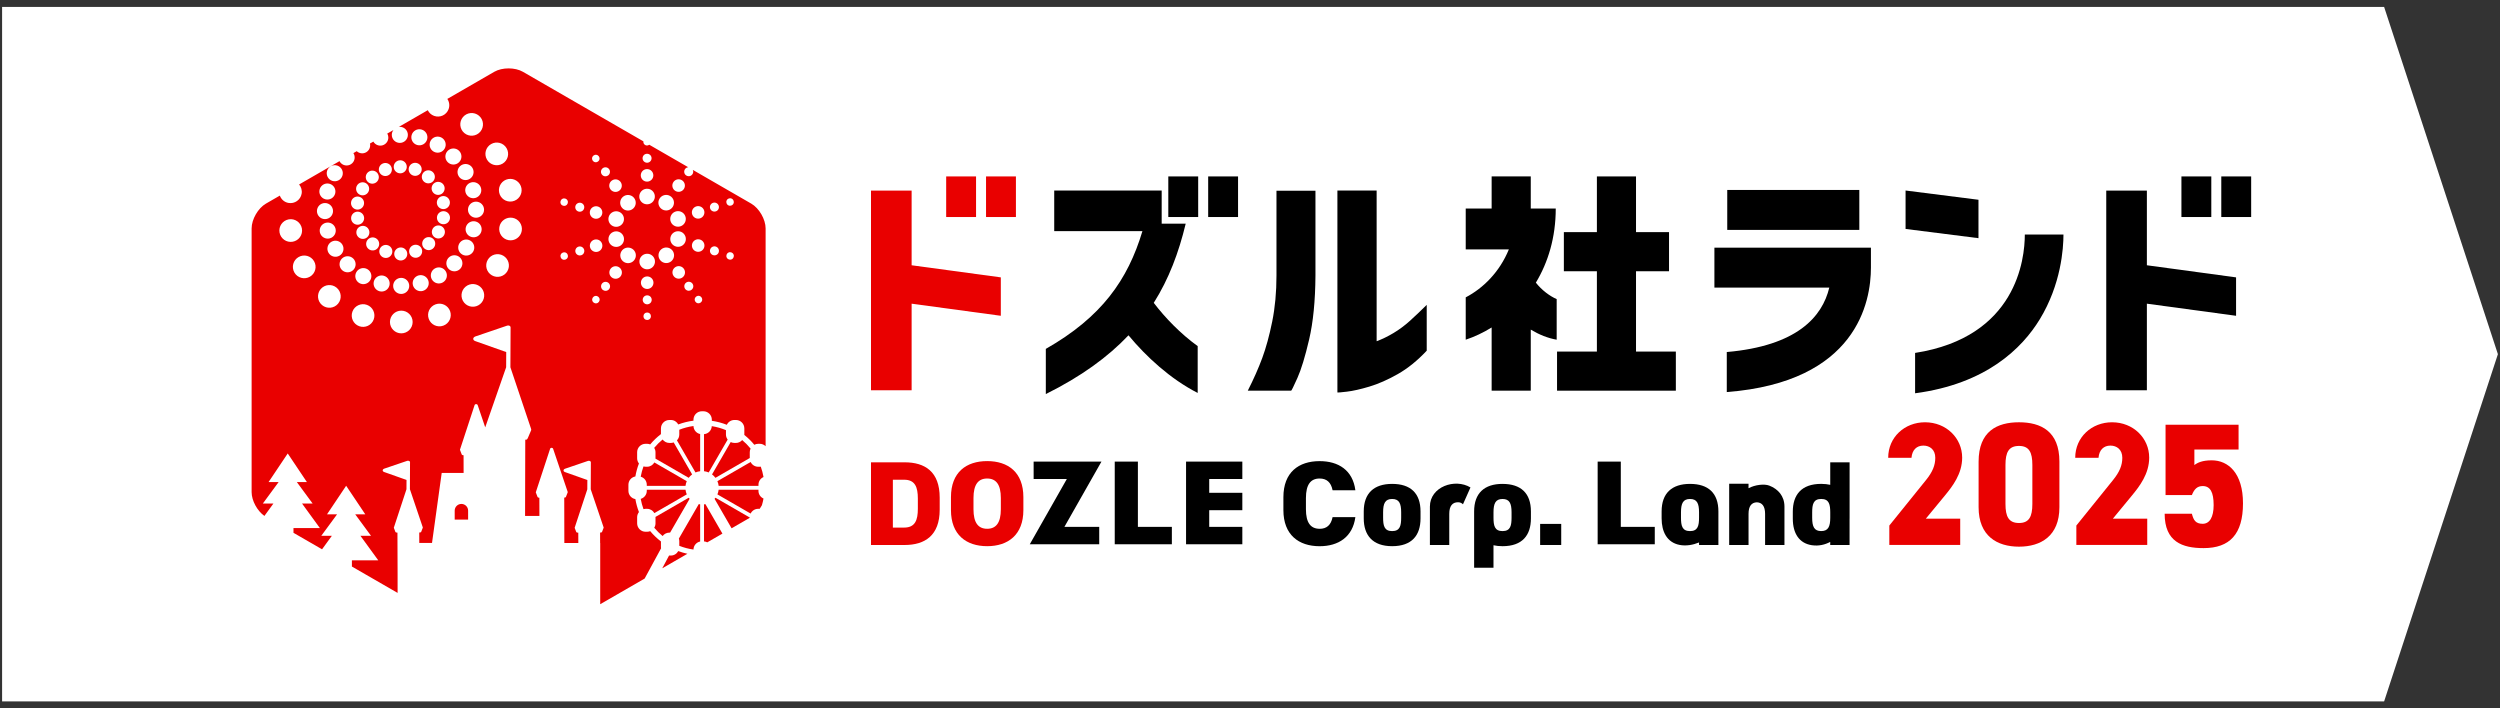 <?xml version="1.0" encoding="UTF-8"?>
<svg id="_レイヤー_1" xmlns="http://www.w3.org/2000/svg" version="1.1" viewBox="0 0 180 51">
  <rect x="0" y="0" width="180" height="51" fill="#333333" stroke="none"/>
  <!-- Generator: Adobe Illustrator 29.6.1, SVG Export Plug-In . SVG Version: 2.1.1 Build 9)  -->
  <polygon points=".151 50.5 171.657 50.5 179.849 25.5 171.657 .5 .151 .5 .151 50.5" fill="#fff"/>
  <g>
    <path d="M55.723,38.791c.916-.529,1.666-1.828,1.666-2.886V15.769c0-1.058-.75-2.357-1.666-2.886L38.285,2.815c-.917-.529-2.416-.529-3.333,0l-17.437,10.067c-.916.529-1.666,1.828-1.666,2.886v20.135c0,1.058.75,2.357,1.666,2.886l17.437,10.067c.917.529,2.416.529,3.333,0l17.437-10.067Z" fill="#fff"/>
    <path d="M162.084,10.779h-2.152c-.123,0-.244.013-.363.036-.116-.022-.234-.036-.356-.036h-2.151c-.51,0-1.0.203-1.361.564-.174.174-.308.378-.404.599-.223-.091-.467-.143-.723-.143h-2.925c-1.063,0-1.924.861-1.924,1.924v1.633c-.323-.244-.72-.395-1.156-.395h-2.782c-.561,0-1.061.244-1.413.627v-1.206c0-.969-.721-1.787-1.682-1.909l-5.249-.665c-.549-.069-1.1.1-1.514.465-.154.136-.284.295-.386.468-.329-.587-.951-.989-1.672-.989h-9.509c-1.063,0-1.924.862-1.924,1.924v2.519c-.132.081-.257.173-.366.283-.117-.951-.918-1.689-1.901-1.689h-.454v-2.086c0-1.063-.861-1.924-1.924-1.924h-2.817c-1.063,0-1.924.862-1.924,1.924v.698c-.267-.172-.576-.286-.912-.308v-.39c0-1.063-.861-1.924-1.924-1.924h-2.817c-1.063,0-1.924.862-1.924,1.924v.387c-1.036.031-1.866.88-1.866,1.923v2.946c0,.756.436,1.411,1.071,1.725-.013.007-.026.014-.038.02-.32.168-.58.418-.759.717-.128-.097-.266-.182-.418-.245-.717-.299-1.543-.137-2.095.409-.111.11-.221.217-.327.321v-7.189c0-1.063-.861-1.924-1.924-1.924h-2.825c-.288,0-.562.063-.807.177-.237-.104-.498-.162-.773-.162h-2.807c-.35,0-.674.101-.957.264-.262-.751-.969-1.293-1.81-1.293h-2.151c-.123,0-.244.013-.363.036-.116-.022-.234-.036-.356-.036h-2.151c-.732,0-1.36.413-1.686,1.014-1.597-0-6.529 0-6.529 0-.339,0-.664.097-.953.262-.267-.742-.97-1.276-1.804-1.276h-2.151c-.123,0-.243.014-.359.036-.117-.022-.236-.036-.359-.036h-2.152c-.51,0-1.0.203-1.361.564-.174.174-.308.378-.404.599-.223-.091-.467-.143-.723-.143h-2.925c-1.063,0-1.924.862-1.924,1.924v14.375c0,1.063.861,1.924,1.924,1.924h2.924c1.063,0,1.924-.861,1.924-1.924l0-4.03,4.239.575c.551.074,1.106-.092,1.525-.458s.658-.894.658-1.449v-2.767c0-.963-1.044-1.749-1.665-1.907s-.112-.522.471-.559,1.028-.055,1.31-.216c.266.743.97,1.278,1.805,1.278,0,0,2.055 0,2.747 0s.358.708.129,1.039c-1.038,1.507-2.46,2.719-4.433,3.843-.601.342-.972.981-.972,1.672v3.253c0,.666.345,1.285.911,1.636.31.192.661.289,1.014.289.293,0,.586-.067.857-.201,1.942-.966,3.592-2.026,4.995-3.215,1.318,1.307,2.768,2.388,4.206,3.124.596.306,1.309.279,1.881-.071.404-.247.693-.631.83-1.071.039.093.082.184.135.271.35.57.971.918,1.64.918h3.123c.795,0,1.261-.365,1.618-.905.102.197.238.376.404.529.431.397.866.505,1.351.505.267,0,.549-.033.853-.068.557-.065,1.196-.206,1.957-.434.781-.234,1.603-.594,2.443-1.071.884-.502,1.737-1.188,2.536-2.041.142-.152.251-.327.337-.512.304.203.653.317,1.011.328v1.747c0,1.063.861,1.924,1.924,1.924h2.817c.346,0,.665-.098.946-.258.28.16.6.258.946.258h8.554c.851,0,1.564-.556,1.818-1.321.094.344.275.662.542.909.357.33.824.512,1.307.512.049,0,.099-.002.148-.006,11.278-.871,12.155-8.546,12.155-10.877v-.95c.106.033.214.058.327.073l5.249.665c.081.01.162.015.242.015.443,0,.873-.158,1.218-.441-.87,3.647-4.428,4.62-6.076,4.876-.938.146-1.629.953-1.629,1.902v2.906c0,.295.069.58.195.84-.933.567-1.632,1.453-1.947,2.516-.3-.194-.657-.31-1.041-.31h-1.394c-.991,0-1.806.749-1.913,1.711-.395.106-.752.265-1.07.469-.223-.145-.459-.276-.72-.377h-0c-.499-.193-1.056-.232-1.586-.169-.187-.06-.386-.093-.593-.093h-1.394c-.401,0-.773.123-1.081.333-.51-.207-1.093-.321-1.739-.321-1.297,0-2.36.472-3.058,1.279v-.958c0-1.063-.861-1.924-1.924-1.924h-1.667c-1.063,0-1.924.861-1.924,1.924v2.695c-.217-.085-.451-.135-.698-.135h-.37c-.39-1.778-1.815-2.881-3.857-2.881-.635,0-1.212.116-1.72.325-1.127-.504-2.496-.449-3.607.175-.085.047-.161.103-.241.156-.638-.422-1.443-.656-2.379-.656-.521,0-1.001.08-1.438.222-.782-1.169-2.127-1.861-3.784-1.861-1.594,0-2.877.632-3.666,1.7-.128-.938-.924-1.664-1.898-1.664h-4.052c-.768,0-1.426.453-1.734,1.104-.309-.651-.966-1.104-1.734-1.104h-1.668c-.162,0-.317.026-.468.064-.158-.041-.322-.064-.489-.064h-4.882c-.453,0-.863.163-1.192.424-.624-.297-1.349-.46-2.154-.46-1.208,0-2.237.363-3.009,1.002-.746-.592-1.742-.916-2.935-.916h-2.419c-1.063,0-1.924.861-1.924,1.924v5.953c0,1.063.861,1.924,1.924,1.924h2.419c1.176,0,2.17-.332,2.919-.93.774.648,1.809,1.016,3.025,1.016.768,0,1.461-.15,2.065-.421.297.182.642.285,1.003.285h5.001c.192,0,.377-.037.557-.092.178.054.363.092.559.092h4.114c.178,0,.347-.032.511-.077.164.045.333.077.511.077h4.052c.944,0,1.725-.68,1.889-1.576.789,1.075,2.074,1.713,3.675,1.713,1.047,0,1.97-.278,2.705-.778.662.497,1.519.778,2.516.778.664,0,1.261-.121,1.781-.34.279.157.596.254.939.254h1.289c.139.926.93,1.639,1.896,1.639h1.394c.991,0,1.807-.749,1.913-1.711.18-.048.351-.109.515-.178.277.155.592.25.932.25h1.518c.522,0,.995-.21,1.341-.548.341.306.787.498,1.281.498h4.113c.282,0,.547-.064.788-.172.194.075.398.135.612.178.253.05.512.076.775.076.23,0,.462-.019.694-.058.103.017.21.026.318.026h1.394c.133,0,.263-.014.388-.039.125.026.255.039.388.039h1.394c.208,0,.409-.033.596-.094.188.061.388.094.596.094h1.394c.32,0,.617-.085.882-.223.249.099.513.174.795.217.201.031.402.046.602.046.238,0,.476-.021.711-.064.1.016.201.024.306.024h1.394c.571,0,1.079-.254,1.431-.649.352.394.859.646,1.429.646h5.103c.559,0,1.059-.243,1.41-.624.764.483,1.721.748,2.824.748,1.07,0,2-.251,2.752-.707.35.359.836.583,1.377.583h5.103c.462,0,.88-.169,1.212-.44.68.405,1.6.669,2.846.669,2.982,0,4.763-1.925,4.763-5.149,0-1.155-.232-2.096-.619-2.84.191-.298.301-.653.301-1.033v-1.789c0-1.063-.861-1.924-1.924-1.924h-4.77c.054-.177.091-.361.091-.556v-4.03l4.239.575c.55.074,1.107-.092,1.525-.458.418-.365.658-.894.658-1.449v-2.767c0-.806-.469-1.6-1.221-1.792-.418-.107-.746-.629.384-.629s1.924-.862,1.924-1.924v-2.923c0-1.063-.861-1.924-1.924-1.924ZM89.713,22.773c-.184.907-.397,1.693-.634,2.334-.239.647-.55,1.348-.921,2.085v-2.272c0-.618-.297-1.199-.798-1.56-.662-.478-1.341-1.092-1.953-1.76.636-1.217,1.155-2.559,1.574-4.05.003 0.0.006.001.009.001h2.151c.296,0,.581-.075.842-.203v2.497c0,1.065-.09,2.05-.268,2.929ZM131.246,37.168c-.081.023-.161.052-.239.086v-.414c0-.027.001-.051.002-.073.064-.005.16-.006.238.001v.4ZM121.561,36.824c0-.02 0-.039.001-.056.066-.005.17-.005.237,0,.001.017.001.035.001.056v.384c-.068.02-.136.043-.202.07-.013.005-.025.01-.037.015v-.469ZM108.301,36.824v.501c0,.027-.001.051-.002.073-.065.005-.161.005-.238-.001v-.572c0-.02 0-.039.001-.056.067-.006.17-.005.237-0.0.001.017.001.036.001.056ZM100.114,36.824c0-.02 0-.039.001-.056.067-.006.17-.005.237-0.0.001.017.001.036.001.056v.501c0,.027-.001.051-.002.073-.066.005-.171.004-.236,0-.001-.021-.002-.045-.002-.073v-.501ZM149.726,21.377l-0,6.721c0,.31.082.607.222.877-.398.199-.759.453-1.076.753-.835-.803-2.03-1.249-3.503-1.249-.564,0-1.087.065-1.566.191-.782.206-.606.112.115-.292,2.278-1.275,3.712-2.946,4.594-4.394.536-.881.927-1.767,1.215-2.608Z" fill="#fff"/>
    <g>
      <g>
        <path d="M92.965,28.126l-3.123-0c.421-.83.768-1.614,1.041-2.351.272-.738.511-1.611.716-2.62.204-1.009.307-2.112.307-3.311l0-6.112,2.807 0-0,6.112c-.013,1.821-.164,3.354-.455,4.599-.291,1.245-.573,2.17-.846,2.775-.273.605-.421.908-.446.908ZM102.724,21.952l-0,3.298c-.669.714-1.363,1.275-2.082,1.683-.719.408-1.4.708-2.045.901-.644.193-1.187.315-1.626.366-.44.051-.666.071-.678.059l0-14.543,2.825-0-0,10.853c.396-.147.799-.343,1.208-.587.409-.244.799-.533,1.171-.867.372-.334.781-.723,1.227-1.165Z"/>
        <g>
          <path d="M72.059,19.97l-0,2.767-6.422-.872-0,6.233-2.925 0.0 0-14.375,2.925-0-0,5.376,6.422.872Z" fill="#e90000"/>
          <g>
            <rect x="68.125" y="12.703" width="2.151" height="2.923" fill="#e90000"/>
            <rect x="70.995" y="12.703" width="2.151" height="2.923" fill="#e90000"/>
          </g>
        </g>
        <g>
          <path d="M160.997,19.97l-0,2.767-6.422-.872-0,6.233-2.925 0.0 0-14.375,2.925-0-0,5.376,6.422.872Z"/>
          <g>
            <rect x="157.063" y="12.703" width="2.151" height="2.923"/>
            <rect x="159.933" y="12.703" width="2.151" height="2.923"/>
          </g>
        </g>
        <g>
          <path d="M83.641,13.717h-.711c0,0-7.026,0-7.026,0v2.925l6.35 0c-1.052,3.511-2.942,6.194-6.955,8.478v3.253c2.547-1.267,4.475-2.671,5.952-4.231,1.272,1.538,3.013,3.142,4.982,4.15v-3.372c-1.224-.883-2.338-2.031-3.163-3.116,1.089-1.724,1.8-3.618,2.3-5.7h-1.729l-0-2.386Z"/>
          <rect x="84.118" y="12.703" width="2.151" height="2.923"/>
          <rect x="86.989" y="12.703" width="2.151" height="2.923"/>
        </g>
        <g>
          <path d="M112.081,24.459v-2.923c-.507-.221-1.071-.644-1.499-1.184.877-1.456,1.432-3.246,1.432-5.339h-1.799v-2.311h-2.817v2.311h-1.866v2.946h3.105v0c-.664,1.621-1.841,2.79-3.105,3.451v3.049c.628-.209,1.258-.504,1.866-.88v4.55h2.817v-4.397c.6.363,1.237.618,1.866.727Z"/>
          <polygon points="117.793 25.313 117.793 19.53 120.17 19.53 120.17 16.713 117.793 16.713 117.793 12.703 114.976 12.703 114.976 16.713 112.598 16.713 112.598 19.53 114.976 19.53 114.976 25.313 112.107 25.313 112.107 28.129 120.661 28.129 120.661 25.313 117.793 25.313"/>
        </g>
        <g>
          <rect x="124.362" y="13.677" width="9.509" height="2.876"/>
          <path d="M123.437,17.832v2.876h8.272c-.505,2.106-2.327,4.197-7.381,4.638v2.882c9.354-.723,10.379-6.489,10.379-8.958v-1.438h-11.27Z"/>
        </g>
        <g>
          <path d="M145.787,16.886c0,1.764-.595,7.39-7.9,8.524v2.906c5.124-.678,7.707-3.242,8.98-5.332,1.536-2.522,1.702-5.105,1.702-6.098h-2.782Z"/>
          <polygon points="137.201 13.717 142.45 14.383 142.45 17.149 137.201 16.484 137.201 13.717"/>
        </g>
      </g>
      <g>
        <g>
          <path d="M62.712,39.239l-0-5.952h2.419c1.459,0,2.527.664,2.527,2.545v.863c0,1.863-1.068,2.545-2.527,2.545h-2.419ZM66.085,36.632v-.738c-0-.802-.186-1.354-.985-1.354h-.814l0,3.446h.814c.799,0,.985-.552.985-1.354Z" fill="#e90000"/>
          <path d="M71.076,39.325c-1.505,0-2.607-.82-2.607-2.597v-.932c-0-1.794,1.102-2.597,2.607-2.597,1.505,0,2.607.802,2.607,2.597v.932c0,1.777-1.102,2.597-2.607,2.597ZM70.091,36.666c0.0.975.344,1.406.985,1.406.641,0,.985-.431.985-1.406v-.807c-0-.975-.344-1.406-.985-1.406-.641,0-.985.431-.985,1.406v.807Z" fill="#e90000"/>
          <path d="M81.928,37.936h2.446v1.253s-4.113,0-4.113,0l-0-5.952h1.667l0,4.699Z"/>
          <path d="M89.448,33.237v1.253s-2.384,0-2.384,0v.993h2.384v1.253s-2.384,0-2.384,0v1.2h2.384v1.253s-4.052,0-4.052,0l-0-5.952h4.052Z"/>
          <polygon points="79.304 33.237 74.421 33.237 74.422 34.49 76.811 34.49 74.143 39.189 75.924 39.189 79.144 39.189 79.144 37.936 76.636 37.936 79.304 33.237"/>
        </g>
        <g>
          <path d="M102.278,37.324c0,1.208-.613,2.001-2.044,2.001-1.412,0-2.044-.794-2.044-2.001v-.5c-0-1.32.743-1.984,2.044-1.984,1.319,0,2.044.664,2.044,1.984v.5ZM100.884,37.264v-.38c-0-.638-.149-.958-.65-.958-.502,0-.65.319-.65.958v.38c0,.569.074.975.65.975s.65-.405.65-.975Z"/>
          <path d="M102.953,36.477c0,.624 0,2.762 0,2.762h1.394l-0-2.24c0-.578.232-.837.632-.837.163,0,.274.066.355.147l.54-1.212c-1.111-.678-2.921-.055-2.921,1.38Z"/>
          <path d="M112.408,39.239h-1.518l-0-1.518h1.518l0,1.518Z"/>
          <path d="M95.012,38.072c-.641,0-.985-.431-.985-1.406v-.807c-0-.975.344-1.406.985-1.406.501,0,.819.264.935.844h1.64c-.189-1.444-1.218-2.096-2.575-2.096-1.505,0-2.607.802-2.607,2.597v.932c0,1.777,1.102,2.597,2.607,2.597,1.355,0,2.384-.666,2.575-2.096h-1.64c-.116.579-.434.843-.935.843Z"/>
          <path d="M108.181,34.84c-1.301,0-2.044.664-2.044,1.984l0.0.398 0,3.657h1.394l-0-1.621c.196.044.411.068.651.068,1.431,0,2.044-.794,2.044-2.001l0-.5c-0-1.32-.725-1.984-2.044-1.984ZM108.832,36.884l-0.0.38c0.0.569-.074.975-.65.975s-.65-.405-.65-.974l0-.046h-0l0-.334c-0-.638.149-.958.65-.958.502,0,.65.319.65.958Z"/>
        </g>
        <g>
          <path d="M116.698,37.936h2.446v1.253s-4.113,0-4.113,0l-0-5.952h1.667l0,4.699Z"/>
          <path d="M127.381,34.961c-.347-.134-1.014-.063-1.487.192l-0-.325h-1.393l0,2.089c0,0-0.0 0-0.0 0v2.322h1.394v-2.24c0-.56.219-.818.596-.834.377.016.596.274.596.834v2.24h1.394v-2.762c0-.763-.459-1.27-1.1-1.517Z"/>
          <path d="M133.171,37.341l-0-.398-0-3.657-1.394 0.0 0,1.621c-.195-.044-.411-.068-.651-.068-1.431 0-2.044.794-2.044,2.001l-0.0.5c0,1.072.466,1.777,1.365,1.914.51.078.961-.041,1.329-.237v.221l1.393-0-0-1.896c0-.001 0-.001 0-.002ZM131.127,38.238c-.502,0-.65-.319-.65-.958l0-.38c-0-.569.074-.975.65-.975.576-0.0.65.405.651.974l-0.0.046h0l-0.0.334c0.0.638-.149.958-.65.958Z"/>
          <path d="M123.725,36.824c0-1.32-.725-1.984-2.044-1.984-1.301,0-2.044.664-2.044,1.984v.5c0,.964.388,1.729,1.285,1.908.476.095.977.003,1.41-.175l0.0.182,1.393-0-0-1.914c0-.001 0-.001 0-.001v-.5ZM122.331,37.264c0,.569-.074.975-.65.975s-.65-.405-.65-.975v-.38c0-.638.149-.958.65-.958.502,0,.65.319.65.958v.38Z"/>
        </g>
      </g>
      <g>
        <path d="M141.134,39.237h-5.103v-1.398l2.64-3.273c.481-.593.669-1.074.669-1.606,0-.593-.399-.877-.857-.877-.481,0-.809.309-.856.877h-1.677c0-1.482,1.185-2.556,2.651-2.556,1.537,0,2.675,1.149,2.675,2.544,0,1.173-.704,2.075-1.232,2.717l-1.384,1.679h2.475v1.893Z" fill="#e90000"/>
        <path d="M145.368,39.36c-1.572,0-2.909-.766-2.909-2.84v-3.276c0-2.198,1.337-2.84,2.909-2.84s2.909.642,2.909,2.828v3.288c0,2.075-1.337,2.84-2.909,2.84ZM144.394,36.285c0,.914.235,1.371.974,1.371.727,0,.962-.457.962-1.371v-2.807c0-.914-.234-1.371-.962-1.371-.739,0-.974.457-.974,1.371v2.807Z" fill="#e90000"/>
        <path d="M154.6,39.237h-5.103v-1.398l2.64-3.273c.481-.593.669-1.074.669-1.606,0-.593-.399-.877-.857-.877-.481,0-.809.309-.856.877h-1.677c0-1.482,1.185-2.556,2.651-2.556,1.537,0,2.675,1.149,2.675,2.544,0,1.173-.704,2.075-1.232,2.717l-1.384,1.679h2.475v1.893Z" fill="#e90000"/>
        <path d="M157.817,35.644h-1.897v-5.065h5.257v1.789h-3.182v1.117c.229-.178.586-.342,1.247-.342,1.209,0,2.253.939,2.253,3.097,0,2.222-.955,3.224-2.839,3.224-1.528,0-2.801-.454-2.801-2.475h1.961c.115.457.267.724.777.724.496,0,.789-.47.789-1.346,0-.927-.242-1.371-.789-1.371-.395,0-.611.229-.777.647Z" fill="#e90000"/>
      </g>
    </g>
    <g>
      <path d="M51.247,39.557c.342-.054.671-.147.983-.273v-.331c0-.046.006-.09.016-.133l-.232-.402-1.092.63c.186.097.316.287.325.509Z" fill="none"/>
      <path d="M54.7,36.635c.026,0,.05.004.075.008.031-.087.057-.176.083-.265-.048.089-.101.175-.158.257h.001Z" fill="none"/>
      <path d="M52.854,38.349h.094c.189,0,.356.09.467.227.23-.191.44-.404.627-.636-.037-.078-.06-.164-.06-.256v-.402l-1.309.756.18.312Z" fill="none"/>
      <path d="M47.588,39.396v-.412c-.284-.218-.544-.467-.774-.742-.069.028-.144.044-.222.044h-.114c-.332,0-.604-.272-.604-.604v-.444c0-.139.05-.267.13-.369-.115-.299-.202-.611-.257-.934-.283-.049-.501-.296-.501-.593v-.444c0-.297.217-.544.501-.593.055-.323.141-.636.257-.934-.08-.102-.13-.23-.13-.369v-.444c0-.332.272-.604.604-.604h.114c.079,0,.153.016.222.044.23-.275.49-.523.774-.742v-.412c0-.332.272-.604.604-.604h.114c.229,0,.427.131.529.321.348-.131.714-.223,1.094-.272v-.073c0-.332.272-.604.604-.604h.114c.332,0,.604.272.604.604v.083c.376.054.737.152,1.08.287.097-.203.304-.346.543-.346h.114c.332,0,.604.272.604.604v.444c0,.009-.002.018-.003.027.264.211.507.449.722.71.083-.044.177-.071.277-.071h.114c.164,0,.313.067.422.174v-15.679c0-.655-.464-1.458-1.031-1.786l-4.212-2.432c.012.026.021.053.026.082.014.086-.007.171-.058.241s-.126.116-.212.13c-.017.003-.034.004-.051.004-.068,0-.134-.021-.19-.062-.07-.051-.116-.126-.13-.212-.028-.177.093-.343.27-.371.006-.001.012-.001.018-.001l-2.806-1.62c-.106.079-.254.075-.35-.021-.061-.061-.082-.143-.073-.223l-8.675-5.008c-.567-.327-1.495-.327-2.062,0l-3.38,1.952c.141.209.185.479.092.734-.154.424-.623.643-1.047.488-.207-.075-.364-.226-.453-.409l-2.086,1.204c.025-.003.049-.007.074-.007.32,0,.579.259.579.579,0,.32-.259.579-.579.579s-.579-.259-.579-.579c0-.132.046-.252.12-.35l-.448.258c.025.043.047.089.06.139.083.309-.101.626-.409.709-.259.069-.522-.05-.65-.272l-.244.141c.054.241-.048.498-.273.628s-.499.089-.68-.078l-.24.139c.144.224.118.525-.078.721-.226.226-.593.226-.819,0-.043-.043-.076-.093-.102-.144l-2.911,1.681c.15.179.227.418.183.666-.078.444-.502.741-.947.663-.298-.053-.527-.262-.623-.528l-1.0.577c-.567.327-1.031,1.131-1.031,1.786v18.985c0,.612.405,1.353.921,1.715l.65-.894h-.762l1.136-1.545h-.724l1.379-2.059,1.379,2.059h-.724l1.136,1.545h-.762l1.284,1.766-1.899-0v.344l2.057,1.187.706-.971h-.762l1.136-1.545h-.724l1.379-2.059,1.379,2.059h-.724l1.136,1.545h-.762l1.284,1.766-1.899-0-0.0.446,3.29,1.899v-1.345l-.011-2.994c-.067 0-.129-.016-.145-.049l-.105-.275c-.007 0-.01-.01-.01-.029-0-.007.001-.013.005-.02l.905-2.753.003-.669-1.611-.571c-.144-.051-.134-.188.001-.24l1.645-.56c.076-.035.217-.003.218.091l-.009,1.948.92,2.723c.007.01.01.021.01.034 0.0.013-.003.025-.01.035l-.107.277c-.006.033-.066.05-.14.05l.002.75h.917l.698-5.043h1.577l-.003-1.269c-.044 0-.111-.018-.13-.055l-.119-.311c-.007 0-.011-.011-.011-.033-0-.008.002-.015.006-.023,0,0,1.01-3.087,1.047-3.19.037-.103.184-.096.223-.001.019.047.283.828.543,1.602l1.507-4.329.005-1.092-2.23-.79c-.2-.07-.185-.259.002-.332l2.276-.775c.105-.048.266-.004.266.126l-.013,2.866,1.484,4.418c.011.027.016.05.016.07l-.008.05-.241.566c-.011.026-.026.051-.047.075-.021.023-.045.034-.071.034l-.063-0-.014,5.492h1.033l-.004-1.31c-.043 0-.111-.017-.129-.054l-.116-.303c-.007 0-.011-.011-.011-.032,0-.008.002-.014.005-.022,0,0,.989-3.014,1.024-3.115.036-.1.18-.094.217-.001.037.092,1.042,3.082,1.042,3.082.007.011.011.023.011.038 0.0.014-.004.027-.011.038l-.118.305c-.007.037-.072.055-.123.055l.007,3.266h1.007l-.003-.74c-.067 0-.128-.016-.145-.049l-.105-.275c-.007 0-.01-.01-.01-.029-0-.007.002-.013.005-.02l.905-2.753.003-.669-1.611-.571c-.144-.051-.134-.188.001-.24l1.645-.56c.076-.035.217-.003.217.091l-.009,1.948.921,2.723c.007.01.01.021.01.034,0,.013-.003.025-.01.035l-.107.277c-.006.033-.066.05-.14.05l.002.75h.007v4.405l3.198-1.846,1.182-2.176c-.004-.026-.008-.052-.008-.079ZM52.69,18.667c-.133.068-.295.015-.363-.118-.068-.133-.015-.295.118-.363.133-.068.295-.015.363.118.068.133.015.295-.118.363ZM52.324,14.422c.068-.133.23-.186.363-.118.133.068.186.23.118.363-.068.133-.23.186-.363.118s-.186-.23-.118-.363ZM51.75,18.161c-.027.082-.084.15-.161.189-.046.024-.096.036-.147.036-.034,0-.068-.005-.101-.016-.082-.027-.15-.084-.189-.161-.039-.077-.046-.165-.02-.248.027-.082.084-.15.161-.189.077-.04.165-.046.247-.019.082.027.15.084.189.161.039.077.046.165.019.248ZM51.15,14.763c.039-.077.106-.134.189-.161.082-.027.17-.02.247.019.077.039.134.106.161.189.027.082.02.17-.019.248s-.106.134-.189.161c-.033.011-.067.016-.101.016-.05,0-.101-.012-.147-.036-.077-.039-.134-.106-.161-.189-.027-.082-.02-.17.019-.248ZM47.552,18.752c-.205-.232-.183-.587.049-.792.232-.205.587-.183.792.049.205.232.183.587-.049.792-.232.205-.587.183-.792-.049ZM49.134,19.979c-.202.147-.484.102-.631-.1-.147-.202-.102-.484.1-.631.202-.147.484-.102.631.1.147.202.102.484-.1.631ZM50.555,21.61c-.023.147-.162.248-.309.224-.147-.023-.248-.162-.224-.309.023-.147.162-.248.309-.224.147.023.248.162.224.309ZM50.699,17.819c-.077.237-.332.367-.569.29-.237-.077-.367-.332-.29-.569.077-.237.332-.367.569-.29s.367.332.29.569ZM50.127,14.862c.237-.077.492.053.569.29s-.053.492-.29.569c-.237.077-.492-.053-.569-.29-.077-.237.053-.492.29-.569ZM49.402,20.348c.07-.051.157-.072.242-.058.177.028.298.194.27.371-.025.16-.164.274-.32.274-.017,0-.034-.001-.051-.004h-0c-.177-.028-.298-.195-.27-.371.013-.086.06-.161.13-.212ZM49.368,17.331c-.067.302-.367.493-.669.426-.302-.067-.493-.367-.426-.669.067-.302.367-.493.669-.426.302.067.493.367.426.669ZM49.041,16.277c-.284.123-.615-.007-.738-.291-.123-.284.007-.615.291-.738.284-.123.615.007.738.291.123.284-.007.615-.291.738ZM48.495,13.095c.147-.202.429-.247.631-.1.202.147.247.429.1.631-.147.202-.429.247-.631.1-.202-.147-.247-.429-.1-.631ZM47.482,14.309c.157-.267.501-.355.768-.198.267.157.356.501.198.768-.157.267-.501.355-.768.198-.267-.157-.356-.501-.198-.768ZM46.789,22.961c-.106.105-.276.105-.382,0s-.105-.276,0-.382c.105-.105.276-.105.382,0,.105.105.105.276,0,.382ZM46.827,21.816c-.061.061-.143.095-.229.095-.087,0-.168-.034-.229-.095-.126-.127-.126-.332,0-.459.123-.123.336-.123.459,0,.061.061.095.143.095.229 0.0.087-.034.168-.095.23ZM46.598,20.806c-.25,0-.452-.202-.452-.452s.202-.452.452-.452.452.202.452.452-.202.452-.452.452ZM46.651,19.389c-.308.029-.582-.197-.612-.505-.029-.308.197-.582.505-.612.308-.029.582.197.612.505.029.308-.197.582-.505.612ZM46.359,11.164c.122-.122.336-.123.459,0,.061.061.095.143.095.229s-.034.168-.095.229-.143.095-.229.095c-.087,0-.168-.034-.229-.095s-.095-.143-.095-.229.034-.168.095-.229ZM46.588,12.174c.25,0,.452.202.452.452,0,.25-.202.452-.452.452-.25,0-.452-.202-.452-.452,0-.25.202-.452.452-.452ZM46.535,13.591c.308-.029.582.197.612.505.029.308-.197.582-.505.612-.308.029-.582-.197-.612-.505-.029-.308.197-.582.505-.612ZM37.545,13.554c.078.444-.218.868-.663.947-.445.078-.868-.218-.947-.663-.078-.444.218-.868.663-.947.445-.078.868.218.947.663ZM33.809,12.888c-.277.16-.631.065-.791-.212-.16-.277-.065-.631.212-.791.277-.16.631-.065.791.212.16.277.065.631-.212.791ZM34.634,13.543c.083.309-.101.626-.409.709s-.626-.101-.709-.409.101-.626.409-.709c.309-.083.626.101.709.409ZM33.068,17.534c.16-.277.514-.372.791-.212.277.16.372.514.212.791-.16.277-.514.372-.791.212-.277-.16-.372-.514-.212-.791ZM33.951,17.066c-.309-.083-.492-.4-.409-.709.083-.309.4-.492.709-.409.309.083.492.4.409.709s-.4.492-.709.409ZM34.273,15.677c-.32,0-.579-.259-.579-.579,0-.32.259-.579.579-.579.32,0,.579.259.579.579,0,.32-.259.579-.579.579ZM33.332,8.43c.29-.346.806-.391,1.151-.101.346.29.391.806.101,1.151s-.806.391-1.151.101c-.346-.29-.391-.806-.101-1.151ZM32.236,10.859c.226-.226.593-.226.819,0,.226.226.226.593,0,.819-.226.226-.593.226-.819,0-.226-.226-.226-.593,0-.819ZM31.78,13.97c-.225.13-.512.053-.642-.172-.13-.225-.053-.512.172-.642.225-.13.512-.053.642.172.13.225.053.512-.172.642ZM32.386,14.504c.045.256-.126.499-.381.545-.256.045-.499-.126-.545-.381s.126-.499.381-.545c.256-.045.499.126.545.381ZM31.798,16.294c.225.13.302.417.172.642-.13.225-.417.302-.642.172s-.302-.417-.172-.642.417-.302.642-.172ZM31.227,17.238c.167.199.141.495-.058.662-.199.167-.495.141-.662-.058s-.141-.495.058-.662.495-.141.662.058ZM31.308,19.33c.277-.16.631-.065.791.212.16.277.065.631-.212.791-.277.16-.631.065-.791-.212-.16-.277-.065-.631.212-.791ZM31.848,16.138c-.256-.045-.426-.289-.381-.545.045-.256.289-.426.545-.381.256.045.426.289.381.545-.045.256-.289.426-.544.381ZM31.01,10.125c.16-.277.514-.372.791-.212.277.16.372.514.212.791-.16.277-.514.372-.791.212-.277-.16-.372-.514-.212-.791ZM31.142,12.372c.199.167.225.463.058.662s-.463.225-.662.058-.225-.463-.058-.662.463-.225.662-.058ZM30.087,18.532c-.244.089-.514-.037-.602-.281-.089-.244.037-.514.281-.602s.514.037.602.281c.089.244-.037.514-.281.602ZM29.636,9.734c.083-.309.4-.492.709-.409.309.083.492.4.409.709s-.4.492-.709.409c-.309-.083-.492-.4-.409-.709ZM29.451,12.032c.089-.244.359-.37.602-.281s.37.359.281.602c-.089.244-.359.37-.602.281s-.37-.359-.281-.602ZM28.818,11.54c.26,0,.47.21.47.47,0,.26-.21.47-.47.47-.26,0-.47-.21-.47-.47,0-.26.21-.47.47-.47ZM29.324,18.286c0,.26-.211.47-.47.47s-.47-.21-.47-.47c0-.26.21-.47.47-.47s.47.21.47.47ZM28.886,20.006c.32,0,.579.259.579.579,0,.32-.259.579-.579.579-.32,0-.579-.259-.579-.579,0-.32.259-.579.579-.579ZM27.585,11.763c.244-.089.514.037.602.281.089.244-.037.514-.281.602-.244.089-.514-.037-.602-.281-.089-.244.037-.514.281-.602ZM28.221,18.264c-.089.244-.359.37-.602.281-.244-.089-.37-.359-.281-.602.089-.244.359-.37.602-.281s.37.359.281.602ZM25.892,16.325c.225-.13.512-.053.642.172.13.225.053.512-.172.642-.225.13-.512.053-.642-.172-.13-.225-.053-.512.172-.642ZM25.286,15.792c-.045-.256.126-.499.381-.545.256-.045.499.126.544.381.045.256-.126.499-.381.545-.256.045-.499-.126-.544-.381ZM25.659,19.591c.16-.277.514-.372.791-.212.277.16.372.514.212.791-.16.277-.514.372-.791.212-.277-.16-.372-.514-.212-.791ZM26.53,17.923c-.199-.167-.225-.463-.058-.662.167-.199.463-.225.662-.058s.225.463.058.662c-.167.199-.463.225-.662.058ZM26.503,12.395c.199-.167.495-.141.662.058.167.199.141.495-.058.662s-.495.141-.662-.058-.141-.495.058-.662ZM25.702,13.359c.13-.225.417-.302.642-.172.225.13.302.417.172.642-.13.225-.417.302-.642.172-.225-.13-.302-.417-.172-.642ZM25.28,14.539c.045-.256.289-.426.545-.381.256.045.426.289.381.545-.045.256-.289.426-.545.381-.256-.045-.426-.289-.381-.545ZM23.863,17.408c.277-.16.631-.065.791.212.16.277.065.631-.212.791-.277.16-.631.065-.791-.212-.16-.277-.065-.631.212-.791ZM23.038,16.753c-.083-.309.101-.626.409-.709s.626.101.709.409c.083.309-.1.626-.409.709-.309.083-.626-.101-.709-.409ZM23.602,12.183c.16-.277.514-.372.791-.212.277.16.372.514.212.791s-.514.372-.791.212-.372-.514-.212-.791ZM23.013,13.639c.083-.309.4-.492.709-.409s.492.4.409.709c-.083.309-.4.492-.709.409-.309-.083-.492-.4-.409-.709ZM20.127,16.741c-.078-.444.218-.868.663-.947s.868.218.947.663-.218.868-.663.947c-.444.078-.868-.218-.947-.663ZM22.313,19.923c-.391.226-.891.092-1.116-.299-.226-.391-.092-.891.299-1.116.391-.226.891-.092,1.116.299.226.391.092.891-.299,1.116ZM23.399,14.618c.32,0,.579.259.579.579,0,.32-.259.579-.579.579s-.579-.259-.579-.579c0-.32.259-.579.579-.579ZM24.34,21.866c-.29.346-.805.391-1.151.101-.346-.29-.391-.806-.101-1.151s.806-.391,1.151-.101c.346.29.391.806.101,1.151ZM24.617,19.437c-.226-.226-.226-.593,0-.819.226-.226.593-.226.819,0,.226.226.226.593,0,.819-.226.226-.593.226-.819,0ZM26.909,22.998c-.154.424-.623.643-1.047.488s-.643-.623-.488-1.047c.154-.424.623-.643,1.047-.488.424.154.643.623.488,1.047ZM28.036,20.562c-.083.309-.4.492-.709.409-.309-.083-.492-.4-.409-.709s.4-.492.709-.409c.309.083.492.4.409.709ZM28.893,24.001c-.451,0-.817-.366-.817-.817s.366-.817.817-.817c.451,0,.817.366.817.817s-.366.817-.817.817ZM30.441,20.946c-.309.083-.626-.101-.709-.409s.101-.626.409-.709c.309-.083.626.101.709.409s-.101.626-.409.709ZM31.918,23.448c-.424.154-.893-.064-1.047-.488-.154-.424.064-.893.488-1.047.424-.154.893.064,1.047.488.154.424-.064.893-.488,1.047ZM32.306,19.366c-.226-.226-.226-.593,0-.819.226-.226.593-.226.819,0,.226.226.226.593,0,.819-.226.226-.593.226-.819,0ZM34.571,21.894c-.346.29-.861.245-1.151-.101s-.245-.861.101-1.151c.346-.29.861-.245,1.151.101s.245.861-.101,1.151ZM35.359,10.373c.391-.226.891-.092,1.116.299.226.391.092.891-.299,1.116s-.891.092-1.116-.299c-.226-.391-.092-.891.299-1.116ZM36.532,19.525c-.226.391-.725.525-1.116.299s-.525-.725-.299-1.116c.226-.391.725-.525,1.116-.299s.525.725.299,1.116ZM37.565,16.629c-.078.444-.502.741-.947.663-.444-.078-.741-.502-.663-.947.078-.444.502-.741.947-.663.445.078.741.502.663.947ZM40.497,14.314c.133-.068.295-.015.363.118.068.133.015.295-.118.363-.133.068-.295.015-.363-.118-.068-.133-.015-.295.118-.363ZM40.863,18.558c-.068.133-.23.186-.363.118s-.186-.23-.118-.363c.068-.133.23-.186.363-.118.133.068.186.23.118.363ZM41.597,14.631c.077-.039.165-.046.247-.02.082.027.15.084.189.161.039.077.046.165.019.248-.027.082-.084.149-.161.189-.046.024-.097.036-.147.036-.034,0-.068-.005-.101-.016-.082-.027-.15-.084-.189-.161-.081-.16-.018-.355.142-.436ZM42.037,18.217c-.039.077-.106.134-.189.161-.033.011-.067.016-.101.016-.05,0-.101-.012-.147-.036-.077-.039-.135-.106-.162-.189-.027-.082-.02-.17.02-.248.039-.077.106-.134.189-.161.082-.027.17-.02.247.019.159.081.223.277.142.436ZM45.634,14.228c.205.232.183.587-.049.792-.232.205-.587.183-.792-.049-.205-.232-.183-.587.049-.792.232-.205.587-.183.792.049ZM44.145,16.703c.284-.123.615.007.738.291.123.284-.007.615-.291.738-.284.123-.615-.007-.738-.291-.123-.284.007-.615.291-.738ZM43.818,15.65c.067-.302.367-.493.669-.426.302.067.493.367.426.669-.067.302-.367.493-.669.426-.302-.067-.493-.367-.426-.669ZM44.052,13.001c.202-.147.484-.102.631.1.147.202.102.484-.1.631-.202.147-.484.102-.631-.1-.147-.202-.102-.484.1-.631ZM43.273,12.319c.028-.177.195-.298.371-.27.086.014.161.06.212.13.051.07.072.156.058.241-.014.086-.06.161-.13.212-.056.041-.122.062-.19.062-.017,0-.034-.001-.051-.004-.177-.028-.298-.194-.27-.371ZM42.631,11.37c.023-.147.162-.248.309-.224s.248.162.224.309c-.023.147-.162.248-.309.224-.147-.023-.248-.162-.224-.309ZM42.487,15.161c.077-.237.332-.367.569-.29.237.077.367.332.29.569-.077.237-.332.367-.569.29-.237-.077-.367-.332-.29-.569ZM42.948,21.84c-.147.023-.285-.077-.309-.224-.023-.147.077-.285.224-.309.147-.023.285.077.309.224.023.147-.077.285-.224.309ZM43.059,18.119c-.237.077-.492-.053-.569-.29-.077-.237.053-.492.29-.569.237-.077.492.053.569.29.077.237-.053.492-.29.569ZM43.864,20.807c-.051.07-.126.116-.212.13-.017.003-.035.004-.052.004-.068,0-.134-.021-.19-.062-.07-.051-.116-.126-.13-.212-.028-.177.093-.343.27-.371.085-.014.171.007.241.058.07.051.116.126.13.212.014.086-.007.171-.058.241ZM44.691,19.885c-.147.202-.429.247-.631.1-.202-.147-.247-.429-.1-.631.147-.202.429-.247.631-.1.202.147.247.429.1.631ZM44.738,18.102c.157-.267.501-.355.768-.198.267.157.356.501.198.768-.158.267-.501.355-.768.198-.267-.157-.355-.501-.198-.768Z" fill="#e90000"/>
      <path d="M48.305,40h-.114c-.006,0-.012-.002-.018-.002l-.491.92,1.811-1.046c-.226-.05-.446-.114-.659-.194-.102.19-.3.321-.53.321Z" fill="#e90000"/>
      <path d="M51.513,35.837c-.02.027-.041.053-.064.078l1.225,2.122,1.309-.756v-.018l-2.47-1.426Z" fill="#e90000"/>
      <path d="M50.689,36.313v2.668c.084.006.162.031.233.068l1.092-.63-1.224-2.121c-.033.007-.067.011-.1.015Z" fill="#e90000"/>
      <path d="M33.221,36.283c-.267,0-.483.216-.483.483v.645h.966v-.645c0-.267-.216-.483-.483-.483Z" fill="#e90000"/>
      <path d="M51.743,34.981h2.867v-.083c0-.246.15-.459.363-.552-.045-.257-.111-.508-.198-.748-.025.003-.049.008-.075.008h-.114c-.238,0-.443-.141-.541-.342l-2.392,1.381c.045.105.076.218.09.337Z" fill="#e90000"/>
      <path d="M49.93,30.673c-.355.049-.697.14-1.021.268v.347c0,.162-.065.308-.17.417l1.335,2.312c.105-.045.218-.076.337-.09v-2.676c-.271-.056-.475-.294-.481-.579Z" fill="#e90000"/>
      <polygon points="55.122 33.437 55.122 33.431 55.12 33.433 55.122 33.437" fill="#e90000"/>
      <path d="M49.447,35.596c-.046-.105-.076-.218-.09-.337h-2.789v.083c0,.274-.186.504-.436.577.046.253.112.5.198.737.048-.012.097-.021.148-.021h.114c.224,0,.418.125.522.308l2.333-1.347Z" fill="#e90000"/>
      <path d="M49.588,35.837l-2.394,1.382c0.0.007.002.013.002.02v.444c0,.115-.034.222-.091.314.182.218.384.418.604.598.11-.148.285-.246.483-.246h.055l1.405-2.434c-.022-.025-.043-.051-.064-.078Z" fill="#e90000"/>
      <path d="M54.61,35.342v-.083h-2.867c-.014.118-.044.231-.09.337l2.392,1.381c.098-.201.303-.342.541-.342h.113c.058-.082.11-.168.158-.257.046-.158.087-.319.115-.483-.213-.094-.363-.306-.363-.552Z" fill="#e90000"/>
      <path d="M48.879,38.776c.017.056.03.115.03.176v.347c.324.128.666.219,1.021.268.006-.285.211-.523.481-.579v-2.676c-.034-.004-.067-.009-.1-.015l-1.431,2.479Z" fill="#e90000"/>
      <path d="M52.393,31.649c-.077-.101-.124-.226-.124-.362v-.316c-.323-.135-.666-.233-1.022-.288-.012.307-.254.554-.558.576v2.668c.118.014.231.044.337.09l1.367-2.368Z" fill="#e90000"/>
      <path d="M47.195,33.001c0,.007-.002.013-.002.02l2.394,1.382c.07-.093.152-.176.246-.246l-1.329-2.303c-.063.022-.129.037-.199.037h-.114c-.198,0-.373-.098-.483-.246-.22.18-.422.38-.604.598.056.092.091.199.091.314v.444Z" fill="#e90000"/>
      <path d="M51.513,34.403l2.47-1.426v-.42c0-.092.022-.178.06-.256-.181-.224-.384-.431-.605-.617-.111.126-.271.207-.451.207h-.114c-.094,0-.182-.024-.262-.062l-1.344,2.329c.094.07.176.152.246.246Z" fill="#e90000"/>
      <path d="M46.568,34.898v.083h2.789c.014-.118.044-.231.09-.337l-2.333-1.347c-.104.183-.298.308-.522.308h-.114c-.051,0-.1-.008-.148-.021-.086.237-.152.483-.198.737.251.073.436.303.436.577Z" fill="#e90000"/>
    </g>
  </g>
</svg>